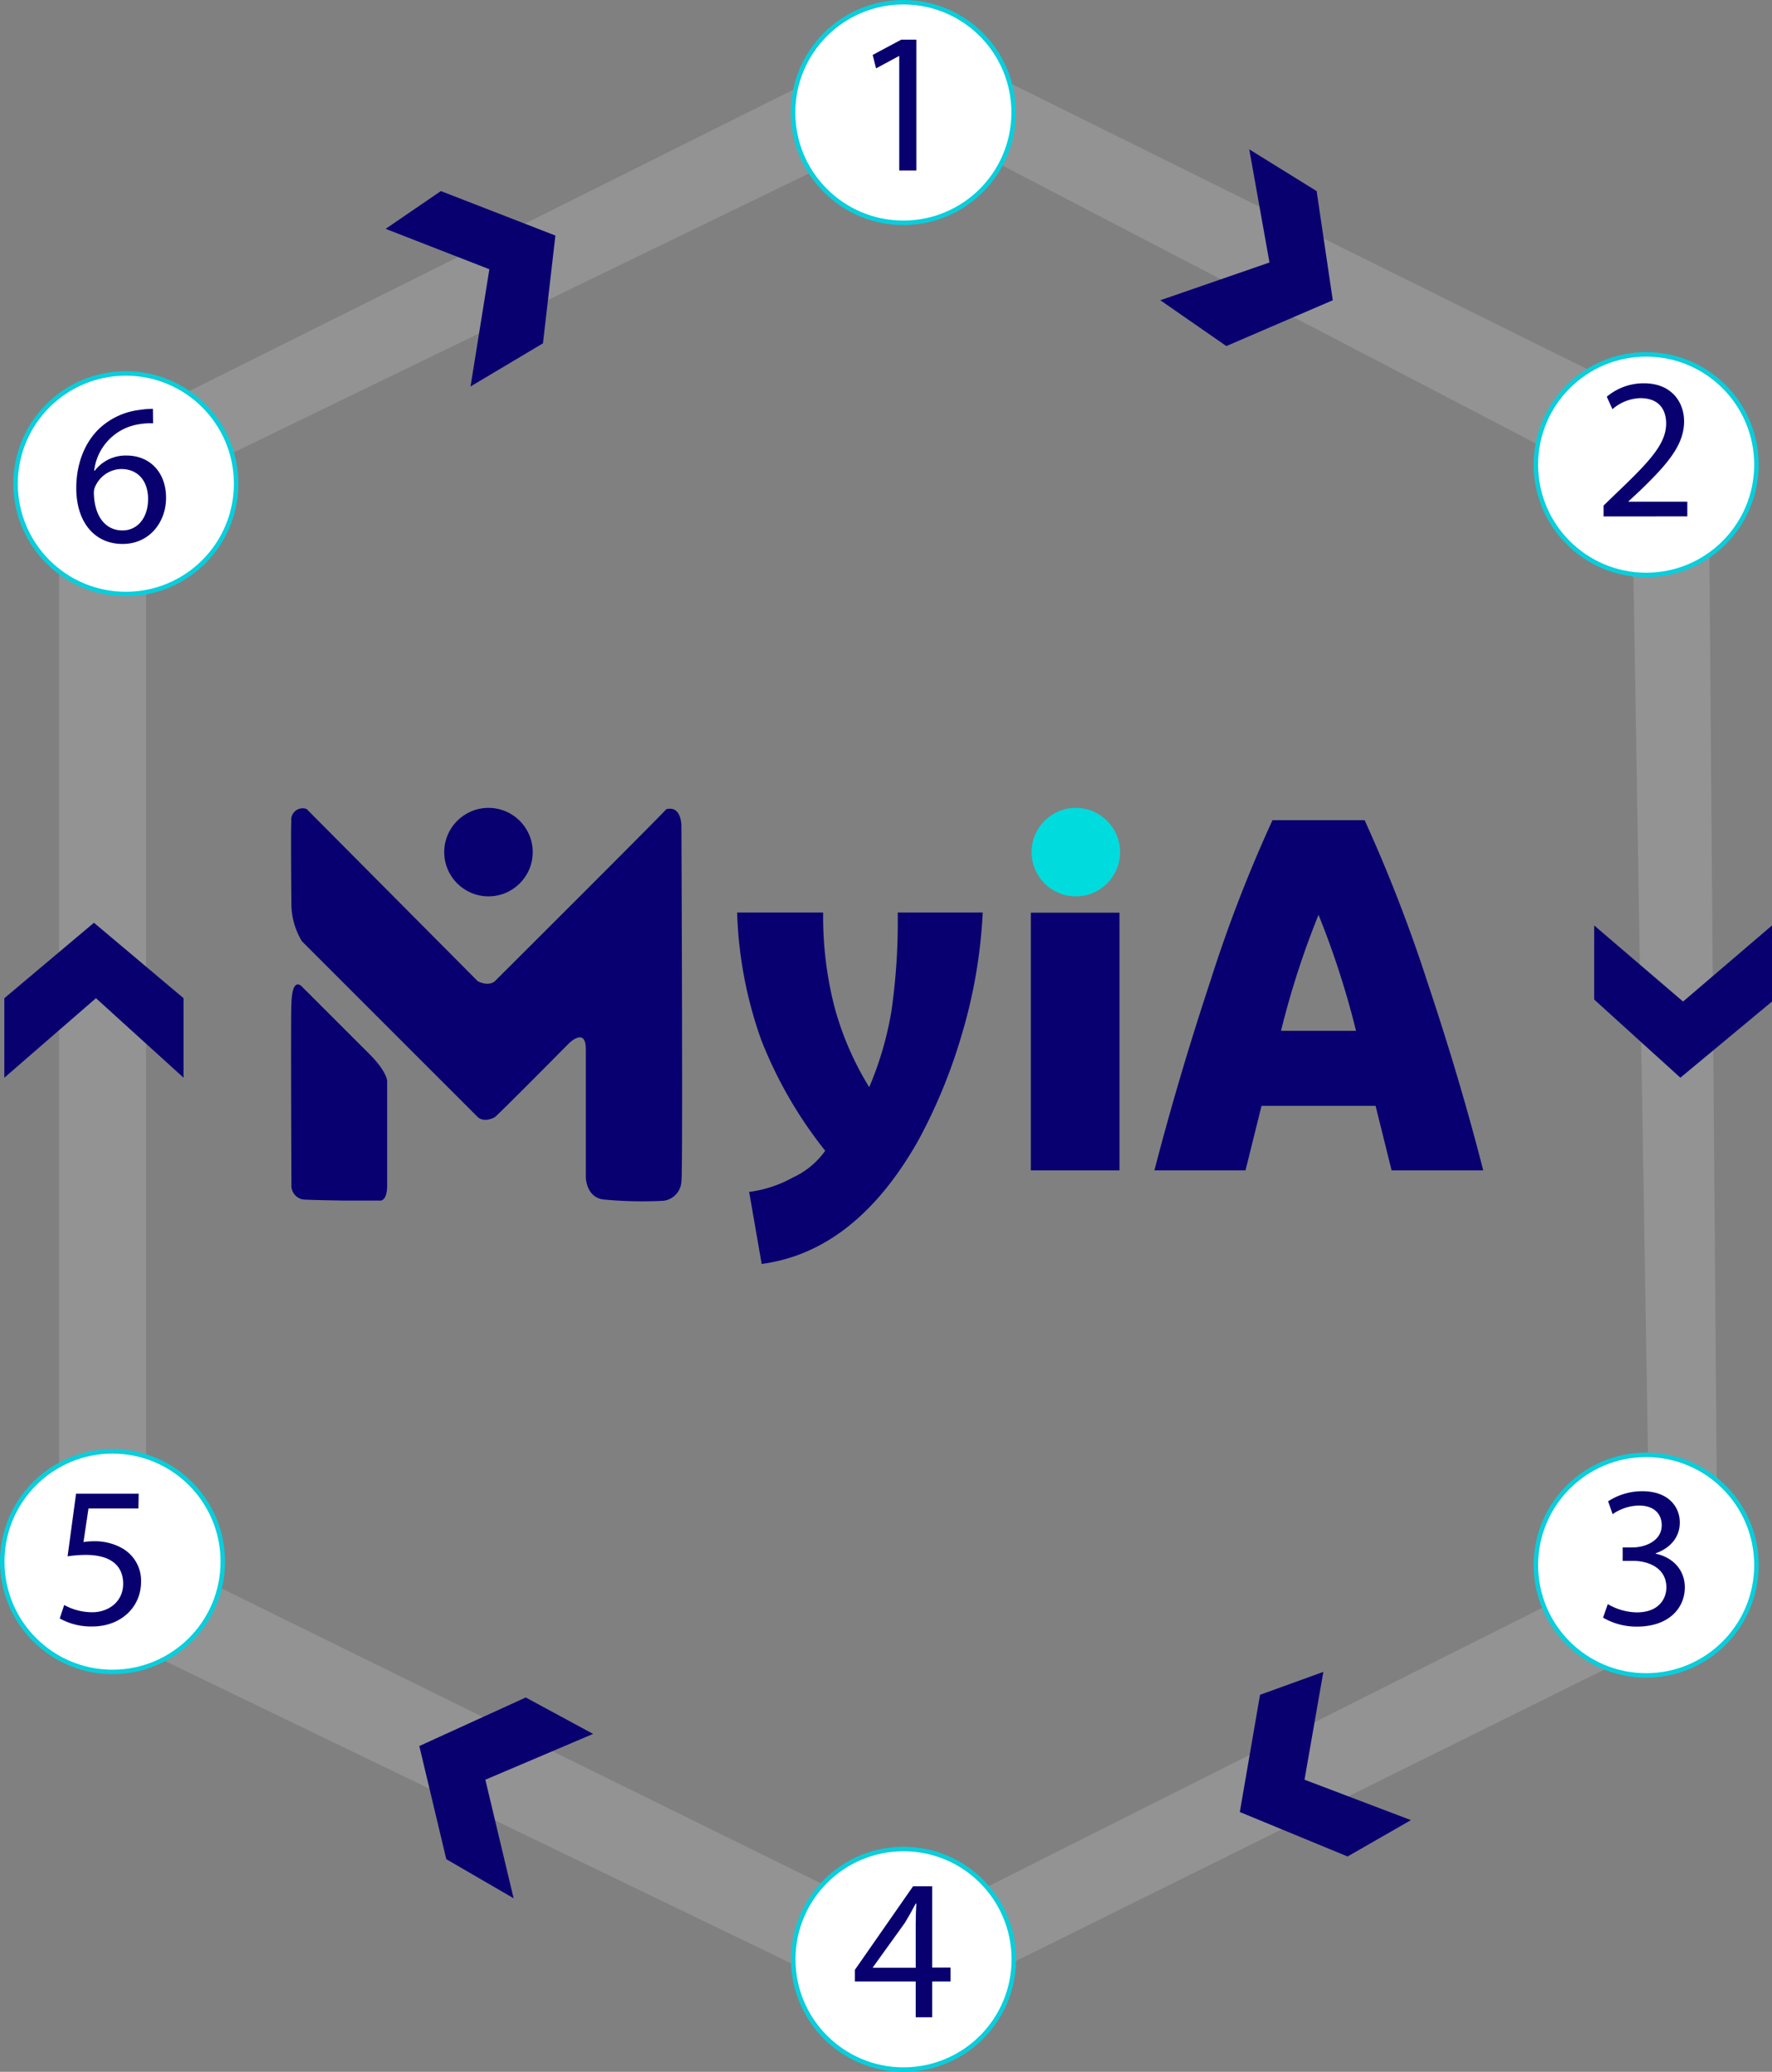 <svg id="Calque_1" data-name="Calque 1" xmlns="http://www.w3.org/2000/svg" viewBox="0 0 396.1 463.08">
  <rect x="0" y="0" width="396.1" height="463.08" fill="#808080" stroke="none"/>
  <defs>
    <style>
      .cls-1, .cls-3 {
        fill: #fff;
      }

      .cls-1 {
        opacity: 0.15;
      }

      .cls-2 {
        fill: #090070;
      }

      .cls-3 {
        stroke: #09cedc;
        stroke-miterlimit: 10;
      }

      .cls-4 {
        fill: #080070;
      }

      .cls-5 {
        fill: #00dbde;
      }
    </style>
  </defs>
  <g>
    <path class="cls-1" d="M433.77,137.75l-17-31.69L278,37.3H231.47L93.63,106.06,64.91,138.94V347.86l17.83,39.05L229.6,457.8h47.12l134.55-66.64,24.19-39.48Zm-36.61,239.7-129.27,65-33-3.19-144.29-71-6.25-24.43v-196L103,120.05l134-65H275l124.76,65,17.07,27.58,3.28,197.64Z" transform="translate(-51.7 -18.46)"/>
    <polygon class="cls-2" points="86.2 51.15 98.55 42.71 124.15 52.65 121.37 76.74 105.18 86.38 109.39 60.18 86.2 51.15"/>
    <polygon class="cls-2" points="279.25 33.38 294.31 42.71 297.92 67.11 274.13 77.35 259.37 67.11 283.77 58.67 279.25 33.38"/>
    <polygon class="cls-2" points="356.35 206.85 356.35 223.41 375.62 240.88 396.1 223.86 396.1 206.85 376.22 223.86 356.35 206.85"/>
    <polygon class="cls-2" points="295.81 373.69 281.66 378.81 277.14 405.01 301.23 414.95 315.39 406.82 291.6 397.79 295.81 373.69"/>
    <polygon class="cls-2" points="93.73 390.26 99.76 415.55 114.81 424.29 108.49 397.79 132.58 387.55 117.52 379.41 93.73 390.26"/>
    <polygon class="cls-2" points="0.97 223.11 0.97 240.88 21.45 223.11 41.03 240.88 41.03 223.11 21 206.25 0.97 223.11"/>
    <circle class="cls-3" cx="201.93" cy="25.15" r="24.65"/>
    <circle class="cls-3" cx="28.13" cy="108.12" r="24.65"/>
    <circle class="cls-3" cx="367.97" cy="103.86" r="24.65"/>
    <circle class="cls-3" cx="367.97" cy="349.83" r="24.65"/>
    <circle class="cls-3" cx="201.97" cy="437.93" r="24.65"/>
    <circle class="cls-3" cx="25.15" cy="349.05" r="24.65"/>
    <path class="cls-2" d="M85.92,113.08a14.67,14.67,0,0,0-3,.18,11.9,11.9,0,0,0-10.17,10.4h.14A8.69,8.69,0,0,1,80,120.28c5.18,0,8.82,3.74,8.82,9.45,0,5.36-3.64,10.31-9.72,10.31-6.25,0-10.35-4.86-10.35-12.47,0-5.76,2.07-10.3,5-13.18A15.89,15.89,0,0,1,83,110.07a19.12,19.12,0,0,1,2.88-.23ZM84.8,130c0-4.19-2.39-6.71-6-6.71a6.52,6.52,0,0,0-5.67,3.6,3.39,3.39,0,0,0-.45,1.76c.09,4.81,2.29,8.37,6.43,8.37C82.5,137,84.8,134.14,84.8,130Z" transform="translate(-51.7 -18.46)"/>
    <path class="cls-2" d="M252.71,31h-.09l-5.09,2.74-.76-3,6.39-3.42h3.37V56.57h-3.82Z" transform="translate(-51.7 -18.46)"/>
    <path class="cls-2" d="M410.15,133.89v-2.43l3.1-3c7.47-7.11,10.85-10.89,10.89-15.3,0-3-1.44-5.71-5.8-5.71a10,10,0,0,0-6.21,2.47l-1.26-2.79a12.81,12.81,0,0,1,8.28-3c6.3,0,9,4.32,9,8.51,0,5.4-3.91,9.76-10.08,15.7l-2.34,2.16v.09h13.14v3.29Z" transform="translate(-51.7 -18.46)"/>
    <path class="cls-2" d="M411.09,377a13.27,13.27,0,0,0,6.48,1.85c5.09,0,6.66-3.24,6.62-5.67-.05-4.1-3.74-5.85-7.56-5.85h-2.21v-3h2.21c2.88,0,6.52-1.49,6.52-4.95,0-2.34-1.48-4.41-5.13-4.41a10.74,10.74,0,0,0-5.85,1.93l-1-2.88a14,14,0,0,1,7.65-2.25c5.76,0,8.37,3.42,8.37,7,0,3-1.8,5.58-5.4,6.88v.09c3.6.72,6.52,3.42,6.52,7.52,0,4.68-3.64,8.77-10.66,8.77a14.82,14.82,0,0,1-7.61-2Z" transform="translate(-51.7 -18.46)"/>
    <path class="cls-2" d="M256.39,469.35v-8H242.8v-2.61l13-18.67h4.28v18.17h4.09v3.11h-4.09v8Zm0-11.07v-9.76c0-1.53.05-3.06.14-4.59h-.14c-.9,1.71-1.62,3-2.43,4.32l-7.15,9.94v.09Z" transform="translate(-51.7 -18.46)"/>
    <path class="cls-2" d="M82.64,355.62H71.48l-1.12,7.51a15.51,15.51,0,0,1,2.38-.18,12.37,12.37,0,0,1,6.3,1.58A8.32,8.32,0,0,1,83.23,372c0,5.72-4.55,10-10.89,10a14.29,14.29,0,0,1-7.29-1.8l1-3a13.08,13.08,0,0,0,6.25,1.62c3.74,0,6.93-2.43,6.93-6.35S76.66,366,70.81,366a29.27,29.27,0,0,0-4,.32l1.89-14h14Z" transform="translate(-51.7 -18.46)"/>
  </g>
  <g>
    <g id="Groupe_12" data-name="Groupe 12">
      <path id="Tracé_99" data-name="Tracé 99" class="cls-4" d="M128.91,286.81h7.6s1.73.41,1.73-3.39V260.08s0-2-3.8-5.86L119.21,239s-2.19-2.56-2.37,3.8c-.17,1.28,0,40.44,0,40.44a3.15,3.15,0,0,0,2.4,3.28C119.19,286.67,128.91,286.81,128.91,286.81Z" transform="translate(-51.7 -18.46)"/>
      <path id="Tracé_100" data-name="Tracé 100" class="cls-4" d="M116.83,220.24a16.35,16.35,0,0,0,2.36,8.61l39.35,39.34s1.27,1.27,3.72,0c.26,0,16.59-16.5,16.59-16.5s3.8-3.81,3.8,1.27v28.59s0,4.41,3.83,5a91.31,91.31,0,0,0,13.54.3,4.57,4.57,0,0,0,4-4.43c.35-.48,0-79.09,0-79.09s.17-4.92-3.39-4c-.49.74-38.32,38.45-38.32,38.45s-1.27,1.26-3.81,0l-38.27-38.5a2.57,2.57,0,0,0-3.29,1.55h0a2.55,2.55,0,0,0-.11,1.28C116.67,202.19,116.83,220.24,116.83,220.24Z" transform="translate(-51.7 -18.46)"/>
    </g>
    <g id="Groupe_11" data-name="Groupe 11">
      <path id="Tracé_94" data-name="Tracé 94" class="cls-4" d="M256.85,273.58q-14,24.6-34.89,27.39l-2.8-16.1a27.15,27.15,0,0,0,9.73-3.2,18.05,18.05,0,0,0,7.27-6A95.88,95.88,0,0,1,221.9,251a92.9,92.9,0,0,1-5.43-28.58H235.7a81.4,81.4,0,0,0,2.47,20.86A67.65,67.65,0,0,0,246,261.46a75.39,75.39,0,0,0,4.92-16.72,139.84,139.84,0,0,0,1.45-22.31h19a114.31,114.31,0,0,1-4.69,27.29A119.64,119.64,0,0,1,256.85,273.58Z" transform="translate(-51.7 -18.46)"/>
      <path id="Tracé_96" data-name="Tracé 96" class="cls-4" d="M282.13,280.06v-57.6h19.81v57.6Z" transform="translate(-51.7 -18.46)"/>
      <path id="Tracé_97" data-name="Tracé 97" class="cls-4" d="M362.77,280.06l-3.58-14.42h-25.5l-3.58,14.42H309.75q5.25-20.34,12.53-42.39a314.88,314.88,0,0,1,13.87-35.9h20.58a340,340,0,0,1,14,36.07q7.38,22.08,12.52,42.22Zm-16.33-57.14a190,190,0,0,0-8.39,25.94h16.77a192.75,192.75,0,0,0-8.39-25.94Z" transform="translate(-51.7 -18.46)"/>
    </g>
    <circle class="cls-5" cx="240.48" cy="190.46" r="9.89"/>
    <circle class="cls-4" cx="109.19" cy="190.46" r="9.89"/>
  </g>
</svg>
